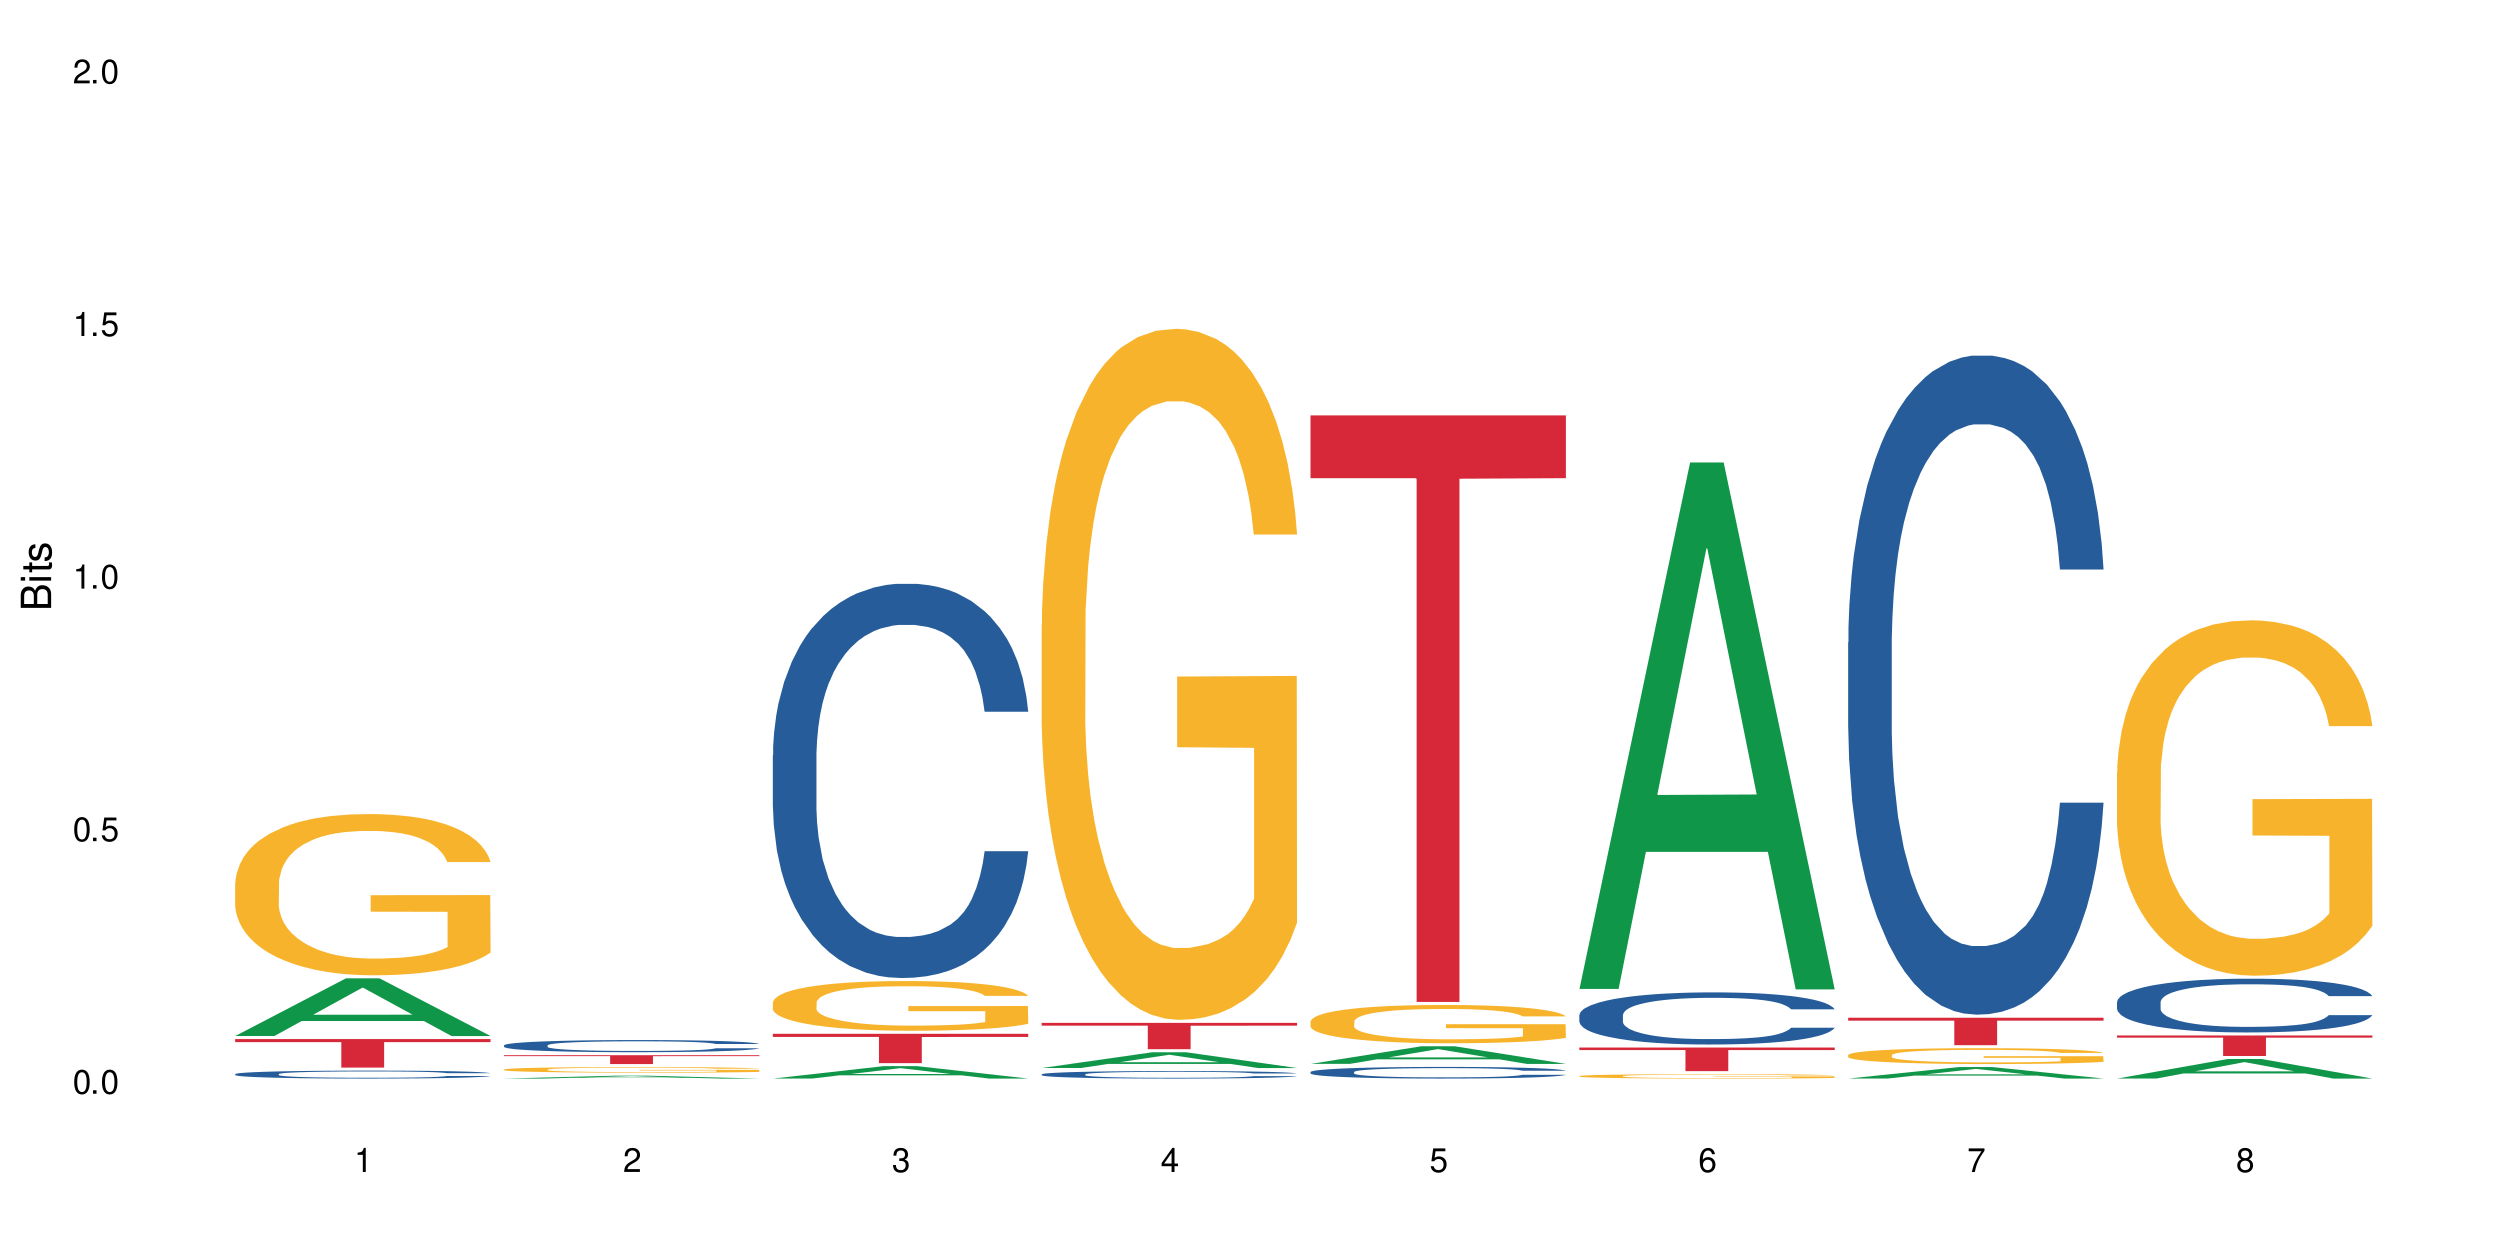 <?xml version="1.0" encoding="UTF-8"?>
<svg xmlns="http://www.w3.org/2000/svg" xmlns:xlink="http://www.w3.org/1999/xlink" width="720" height="360" viewBox="0 0 720 360">
<defs>
<g>
<g id="glyph-0-0">
</g>
<g id="glyph-0-1">
<path d="M 2.641 -6.938 C 2 -6.938 1.422 -6.656 1.078 -6.172 C 0.641 -5.562 0.406 -4.641 0.406 -3.359 C 0.406 -1.016 1.188 0.219 2.641 0.219 C 4.078 0.219 4.859 -1.016 4.859 -3.297 C 4.859 -4.641 4.656 -5.547 4.203 -6.172 C 3.844 -6.656 3.281 -6.938 2.641 -6.938 Z M 2.641 -6.188 C 3.547 -6.188 4 -5.25 4 -3.375 C 4 -1.406 3.562 -0.484 2.625 -0.484 C 1.734 -0.484 1.281 -1.438 1.281 -3.344 C 1.281 -5.25 1.734 -6.188 2.641 -6.188 Z M 2.641 -6.188 "/>
</g>
<g id="glyph-0-2">
<path d="M 1.828 -1 L 0.828 -1 L 0.828 0 L 1.828 0 Z M 1.828 -1 "/>
</g>
<g id="glyph-0-3">
<path d="M 4.562 -6.797 L 1.062 -6.797 L 0.547 -3.094 L 1.328 -3.094 C 1.719 -3.562 2.047 -3.734 2.578 -3.734 C 3.484 -3.734 4.062 -3.109 4.062 -2.094 C 4.062 -1.125 3.484 -0.531 2.578 -0.531 C 1.828 -0.531 1.375 -0.906 1.188 -1.672 L 0.328 -1.672 C 0.453 -1.109 0.547 -0.844 0.75 -0.594 C 1.125 -0.078 1.828 0.219 2.594 0.219 C 3.969 0.219 4.922 -0.781 4.922 -2.219 C 4.922 -3.562 4.031 -4.484 2.719 -4.484 C 2.25 -4.484 1.859 -4.359 1.469 -4.062 L 1.734 -5.969 L 4.562 -5.969 Z M 4.562 -6.797 "/>
</g>
<g id="glyph-0-4">
<path d="M 2.484 -4.938 L 2.484 0 L 3.328 0 L 3.328 -6.938 L 2.766 -6.938 C 2.469 -5.875 2.281 -5.734 0.984 -5.562 L 0.984 -4.938 Z M 2.484 -4.938 "/>
</g>
<g id="glyph-0-5">
<path d="M 4.859 -0.828 L 1.281 -0.828 C 1.359 -1.406 1.672 -1.781 2.5 -2.281 L 3.469 -2.828 C 4.406 -3.344 4.906 -4.062 4.906 -4.906 C 4.906 -5.484 4.672 -6.031 4.266 -6.406 C 3.859 -6.766 3.375 -6.938 2.719 -6.938 C 1.859 -6.938 1.219 -6.625 0.844 -6.031 C 0.609 -5.672 0.5 -5.234 0.484 -4.531 L 1.328 -4.531 C 1.359 -5.016 1.406 -5.281 1.531 -5.516 C 1.75 -5.938 2.188 -6.203 2.703 -6.203 C 3.469 -6.203 4.031 -5.641 4.031 -4.891 C 4.031 -4.344 3.719 -3.859 3.125 -3.516 L 2.234 -3 C 0.812 -2.172 0.406 -1.531 0.328 -0.016 L 4.859 -0.016 Z M 4.859 -0.828 "/>
</g>
<g id="glyph-0-6">
<path d="M 2.125 -3.188 L 2.578 -3.188 C 3.5 -3.188 3.984 -2.766 3.984 -1.922 C 3.984 -1.062 3.469 -0.531 2.594 -0.531 C 1.656 -0.531 1.203 -1 1.156 -2.016 L 0.312 -2.016 C 0.344 -1.453 0.438 -1.094 0.609 -0.781 C 0.953 -0.109 1.625 0.219 2.547 0.219 C 3.953 0.219 4.859 -0.625 4.859 -1.938 C 4.859 -2.828 4.516 -3.297 3.703 -3.594 C 4.344 -3.844 4.656 -4.328 4.656 -5.031 C 4.656 -6.219 3.875 -6.938 2.578 -6.938 C 1.203 -6.938 0.484 -6.172 0.453 -4.703 L 1.297 -4.703 C 1.312 -5.125 1.344 -5.359 1.453 -5.578 C 1.641 -5.969 2.062 -6.203 2.594 -6.203 C 3.344 -6.203 3.797 -5.75 3.797 -5 C 3.797 -4.516 3.609 -4.219 3.25 -4.047 C 3.016 -3.953 2.703 -3.922 2.125 -3.906 Z M 2.125 -3.188 "/>
</g>
<g id="glyph-0-7">
<path d="M 3.141 -1.672 L 3.141 0 L 3.984 0 L 3.984 -1.672 L 4.984 -1.672 L 4.984 -2.438 L 3.984 -2.438 L 3.984 -6.938 L 3.359 -6.938 L 0.266 -2.578 L 0.266 -1.672 Z M 3.141 -2.438 L 1 -2.438 L 3.141 -5.5 Z M 3.141 -2.438 "/>
</g>
<g id="glyph-0-8">
<path d="M 4.781 -5.125 C 4.609 -6.266 3.891 -6.938 2.844 -6.938 C 2.094 -6.938 1.422 -6.578 1.031 -5.953 C 0.594 -5.266 0.406 -4.422 0.406 -3.172 C 0.406 -2 0.578 -1.25 0.984 -0.641 C 1.359 -0.078 1.953 0.219 2.703 0.219 C 3.984 0.219 4.922 -0.75 4.922 -2.094 C 4.922 -3.375 4.062 -4.281 2.844 -4.281 C 2.172 -4.281 1.641 -4.031 1.281 -3.516 C 1.281 -5.234 1.828 -6.188 2.797 -6.188 C 3.391 -6.188 3.797 -5.797 3.938 -5.125 Z M 2.734 -3.531 C 3.547 -3.531 4.062 -2.953 4.062 -2.031 C 4.062 -1.156 3.484 -0.531 2.703 -0.531 C 1.922 -0.531 1.328 -1.188 1.328 -2.078 C 1.328 -2.938 1.906 -3.531 2.734 -3.531 Z M 2.734 -3.531 "/>
</g>
<g id="glyph-0-9">
<path d="M 4.984 -6.797 L 0.438 -6.797 L 0.438 -5.969 L 4.109 -5.969 C 2.5 -3.656 1.828 -2.234 1.328 0 L 2.219 0 C 2.594 -2.172 3.453 -4.047 4.984 -6.094 Z M 4.984 -6.797 "/>
</g>
<g id="glyph-0-10">
<path d="M 3.75 -3.656 C 4.469 -4.094 4.688 -4.438 4.688 -5.078 C 4.688 -6.172 3.844 -6.938 2.641 -6.938 C 1.438 -6.938 0.594 -6.172 0.594 -5.094 C 0.594 -4.438 0.812 -4.094 1.516 -3.656 C 0.734 -3.266 0.359 -2.703 0.359 -1.922 C 0.359 -0.656 1.281 0.219 2.641 0.219 C 3.984 0.219 4.922 -0.656 4.922 -1.922 C 4.922 -2.703 4.531 -3.266 3.75 -3.656 Z M 2.641 -6.188 C 3.359 -6.188 3.812 -5.75 3.812 -5.062 C 3.812 -4.406 3.344 -3.984 2.641 -3.984 C 1.922 -3.984 1.453 -4.406 1.453 -5.078 C 1.453 -5.75 1.922 -6.188 2.641 -6.188 Z M 2.641 -3.266 C 3.484 -3.266 4.062 -2.719 4.062 -1.906 C 4.062 -1.078 3.484 -0.531 2.625 -0.531 C 1.797 -0.531 1.219 -1.094 1.219 -1.906 C 1.219 -2.719 1.781 -3.266 2.641 -3.266 Z M 2.641 -3.266 "/>
</g>
<g id="glyph-1-0">
</g>
<g id="glyph-1-1">
<path d="M 0 -0.953 L 0 -4.891 C 0 -5.719 -0.234 -6.344 -0.734 -6.797 C -1.188 -7.234 -1.812 -7.469 -2.5 -7.469 C -3.547 -7.469 -4.188 -7 -4.625 -5.875 C -4.984 -6.688 -5.625 -7.094 -6.531 -7.094 C -7.172 -7.094 -7.734 -6.859 -8.141 -6.391 C -8.562 -5.922 -8.75 -5.344 -8.75 -4.5 L -8.75 -0.953 Z M -4.984 -2.062 L -7.766 -2.062 L -7.766 -4.219 C -7.766 -4.844 -7.688 -5.203 -7.453 -5.5 C -7.219 -5.812 -6.859 -5.969 -6.375 -5.969 C -5.891 -5.969 -5.531 -5.812 -5.297 -5.5 C -5.062 -5.203 -4.984 -4.844 -4.984 -4.219 Z M -0.984 -2.062 L -4 -2.062 L -4 -4.781 C -4 -5.766 -3.438 -6.359 -2.484 -6.359 C -1.547 -6.359 -0.984 -5.766 -0.984 -4.781 Z M -0.984 -2.062 "/>
</g>
<g id="glyph-1-2">
<path d="M -6.281 -1.797 L -6.281 -0.797 L 0 -0.797 L 0 -1.797 Z M -8.75 -1.797 L -8.75 -0.797 L -7.484 -0.797 L -7.484 -1.797 Z M -8.75 -1.797 "/>
</g>
<g id="glyph-1-3">
<path d="M -6.281 -3.047 L -6.281 -2.016 L -8.016 -2.016 L -8.016 -1.016 L -6.281 -1.016 L -6.281 -0.172 L -5.469 -0.172 L -5.469 -1.016 L -0.719 -1.016 C -0.078 -1.016 0.281 -1.453 0.281 -2.234 C 0.281 -2.5 0.25 -2.719 0.188 -3.047 L -0.641 -3.047 C -0.609 -2.906 -0.594 -2.766 -0.594 -2.562 C -0.594 -2.141 -0.719 -2.016 -1.156 -2.016 L -5.469 -2.016 L -5.469 -3.047 Z M -6.281 -3.047 "/>
</g>
<g id="glyph-1-4">
<path d="M -4.531 -5.25 C -5.766 -5.25 -6.469 -4.422 -6.469 -2.969 C -6.469 -1.516 -5.719 -0.562 -4.547 -0.562 C -3.562 -0.562 -3.094 -1.062 -2.734 -2.562 L -2.516 -3.484 C -2.344 -4.188 -2.094 -4.469 -1.641 -4.469 C -1.047 -4.469 -0.641 -3.875 -0.641 -3 C -0.641 -2.453 -0.797 -2 -1.062 -1.75 C -1.25 -1.594 -1.422 -1.531 -1.875 -1.469 L -1.875 -0.406 C -0.422 -0.453 0.281 -1.266 0.281 -2.922 C 0.281 -4.5 -0.5 -5.516 -1.719 -5.516 C -2.656 -5.516 -3.172 -4.984 -3.469 -3.734 L -3.703 -2.766 C -3.891 -1.953 -4.156 -1.609 -4.594 -1.609 C -5.188 -1.609 -5.547 -2.125 -5.547 -2.938 C -5.547 -3.75 -5.203 -4.172 -4.531 -4.203 Z M -4.531 -5.25 "/>
</g>
</g>
</defs>
<rect x="-72" y="-36" width="864" height="432" fill="rgb(100%, 100%, 100%)" fill-opacity="1"/>
<path fill-rule="nonzero" fill="rgb(6.275%, 58.824%, 28.235%)" fill-opacity="1" d="M 67.73 298.363 L 67.809 298.348 L 99.637 281.758 L 109.301 281.758 L 141.281 298.379 L 130.047 298.379 L 122.031 294.039 L 86.906 294.039 L 79.047 298.363 L 67.73 298.363 L 90.285 292.246 L 118.809 292.23 L 104.586 284.473 L 104.43 284.457 L 104.27 284.504 L 90.207 292.23 L 90.285 292.246 Z M 67.73 298.363 "/>
<path fill-rule="nonzero" fill="rgb(14.51%, 36.078%, 60%)" fill-opacity="1" d="M 67.73 309.336 L 67.82 309.332 L 67.82 309.281 L 68.09 309.203 L 68.719 309.102 L 69.344 309.031 L 70.961 308.91 L 73.203 308.789 L 75.535 308.699 L 77.238 308.645 L 78.766 308.602 L 82.262 308.523 L 84.504 308.484 L 86.926 308.449 L 89.887 308.414 L 92.039 308.391 L 96.883 308.359 L 100.469 308.344 L 103.25 308.336 L 109.262 308.336 L 112.848 308.348 L 115.449 308.355 L 118.32 308.371 L 120.742 308.391 L 124.957 308.438 L 128.727 308.496 L 130.43 308.531 L 133.121 308.594 L 135.184 308.656 L 136.617 308.711 L 138.234 308.789 L 139.668 308.883 L 140.746 308.992 L 141.281 309.082 L 128.727 309.082 L 128.098 308.996 L 127.379 308.934 L 126.035 308.848 L 124.688 308.785 L 122.805 308.727 L 121.102 308.684 L 118.77 308.645 L 116.707 308.621 L 114.555 308.602 L 112.488 308.59 L 108.543 308.578 L 103.969 308.578 L 102.266 308.582 L 98.766 308.598 L 96.883 308.613 L 94.191 308.641 L 92.309 308.668 L 90.066 308.711 L 88.539 308.746 L 86.656 308.801 L 85.312 308.848 L 83.785 308.918 L 82.891 308.969 L 82.082 309.027 L 81.363 309.098 L 80.828 309.172 L 80.469 309.25 L 80.289 309.324 L 80.289 309.648 L 80.469 309.723 L 80.918 309.812 L 82.082 309.941 L 83.785 310.051 L 85.762 310.141 L 87.645 310.203 L 88.719 310.23 L 90.156 310.266 L 92.398 310.305 L 95.629 310.348 L 97.512 310.363 L 100.383 310.383 L 103.34 310.391 L 107.289 310.391 L 110.785 310.383 L 113.117 310.371 L 115.539 310.355 L 118.859 310.32 L 120.922 310.285 L 122.715 310.246 L 124.062 310.207 L 124.957 310.172 L 126.305 310.109 L 127.379 310.035 L 128.188 309.965 L 128.727 309.891 L 141.281 309.891 L 140.746 309.977 L 139.938 310.059 L 139.129 310.117 L 137.875 310.191 L 136.441 310.258 L 134.375 310.328 L 132.672 310.379 L 130.43 310.43 L 128.367 310.469 L 126.125 310.504 L 122.805 310.547 L 120.652 310.57 L 118.32 310.586 L 115.539 310.605 L 112.043 310.617 L 108.273 310.629 L 104.777 310.629 L 101.008 310.625 L 98.227 310.617 L 94.551 310.598 L 89.977 310.559 L 86.656 310.52 L 84.055 310.48 L 81.812 310.438 L 79.301 310.383 L 76.074 310.289 L 74.098 310.219 L 72.754 310.16 L 71.23 310.078 L 70.152 310.004 L 68.898 309.887 L 68 309.738 L 67.73 309.625 Z M 67.73 309.336 "/>
<path fill-rule="nonzero" fill="rgb(96.863%, 70.196%, 16.863%)" fill-opacity="1" d="M 67.73 254.34 L 67.82 254.297 L 67.82 253.449 L 68.18 251.543 L 69.078 248.914 L 70.242 246.75 L 71.5 245.055 L 72.305 244.164 L 73.652 242.891 L 74.816 241.957 L 77.777 240.047 L 81.543 238.266 L 83.609 237.504 L 85.941 236.781 L 89.258 235.977 L 90.785 235.68 L 95.449 235 L 100.738 234.578 L 106.57 234.449 L 109.262 234.492 L 112.938 234.664 L 117.961 235.129 L 120.832 235.555 L 123.074 235.977 L 125.406 236.527 L 128.277 237.375 L 130.969 238.395 L 133.121 239.414 L 135.273 240.684 L 137.066 242.043 L 138.594 243.527 L 139.938 245.309 L 140.746 246.793 L 141.281 248.277 L 128.816 248.277 L 128.098 246.793 L 127.289 245.648 L 125.945 244.246 L 124.598 243.23 L 123.254 242.422 L 120.742 241.32 L 118.59 240.641 L 115.898 240.047 L 113.297 239.668 L 110.336 239.414 L 108.543 239.328 L 103.789 239.328 L 99.484 239.625 L 96.973 239.965 L 95.18 240.305 L 92.668 240.938 L 91.141 241.449 L 90.246 241.789 L 87.555 243.102 L 85.762 244.289 L 84.773 245.094 L 83.52 246.367 L 82.621 247.512 L 81.633 249.211 L 81.098 250.48 L 80.379 253.363 L 80.289 261 L 80.559 262.609 L 81.098 264.348 L 81.812 265.875 L 82.891 267.488 L 83.965 268.719 L 85.852 270.371 L 87.465 271.473 L 88.719 272.195 L 91.141 273.34 L 92.129 273.723 L 94.461 274.484 L 96.883 275.078 L 99.844 275.59 L 102.086 275.844 L 105.672 276.055 L 110.246 276.055 L 115.629 275.801 L 119.039 275.461 L 121.371 275.121 L 122.895 274.824 L 124.777 274.359 L 126.125 273.934 L 127.379 273.469 L 128.906 272.746 L 128.906 262.609 L 106.75 262.566 L 106.75 257.816 L 141.195 257.777 L 141.281 274.359 L 139.398 275.504 L 137.066 276.605 L 134.824 277.453 L 132.492 278.176 L 129.176 278.98 L 126.484 279.488 L 122.355 280.082 L 118.59 280.465 L 114.645 280.719 L 111.145 280.848 L 107.02 280.891 L 103.34 280.805 L 99.395 280.551 L 96.254 280.211 L 93.383 279.785 L 90.516 279.234 L 86.926 278.344 L 84.594 277.625 L 82.172 276.734 L 79.75 275.672 L 77.598 274.527 L 76.164 273.637 L 74.727 272.621 L 73.203 271.348 L 71.766 269.906 L 70.691 268.59 L 69.703 267.105 L 68.988 265.707 L 68.27 263.797 L 67.91 262.27 L 67.73 260.957 Z M 67.73 254.34 "/>
<path fill-rule="nonzero" fill="rgb(83.922%, 15.686%, 22.353%)" fill-opacity="1" d="M 67.73 299.246 L 141.281 299.246 L 141.281 300.125 L 110.629 300.133 L 110.629 307.469 L 98.297 307.469 L 98.297 300.141 L 98.117 300.125 L 67.73 300.125 Z M 67.73 299.246 "/>
<path fill-rule="nonzero" fill="rgb(6.275%, 58.824%, 28.235%)" fill-opacity="1" d="M 145.156 310.629 L 145.234 310.629 L 177.059 309.801 L 186.723 309.801 L 218.707 310.629 L 207.469 310.629 L 199.453 310.414 L 164.328 310.414 L 156.469 310.629 L 145.156 310.629 L 167.707 310.324 L 196.23 310.324 L 182.008 309.934 L 181.852 309.934 L 181.695 309.938 L 167.629 310.324 L 167.707 310.324 Z M 145.156 310.629 "/>
<path fill-rule="nonzero" fill="rgb(14.51%, 36.078%, 60%)" fill-opacity="1" d="M 145.156 301.059 L 145.242 301.055 L 145.242 300.977 L 145.512 300.855 L 146.141 300.703 L 146.77 300.598 L 148.383 300.41 L 150.625 300.227 L 152.957 300.086 L 154.664 300.004 L 156.188 299.941 L 159.684 299.824 L 161.93 299.762 L 164.352 299.707 L 167.309 299.652 L 169.461 299.621 L 174.305 299.57 L 177.895 299.547 L 180.676 299.539 L 186.684 299.539 L 190.273 299.551 L 192.875 299.566 L 195.742 299.594 L 198.164 299.621 L 202.383 299.691 L 206.148 299.781 L 207.852 299.832 L 210.543 299.93 L 212.605 300.027 L 214.043 300.109 L 215.656 300.227 L 217.094 300.371 L 218.168 300.535 L 218.707 300.672 L 206.148 300.672 L 205.52 300.543 L 204.805 300.445 L 203.457 300.312 L 202.113 300.223 L 200.23 300.129 L 198.523 300.07 L 196.191 300.008 L 194.129 299.969 L 191.977 299.941 L 189.914 299.922 L 185.969 299.902 L 181.391 299.902 L 179.688 299.91 L 176.191 299.934 L 174.305 299.957 L 171.613 300 L 169.73 300.043 L 167.488 300.105 L 165.965 300.16 L 164.082 300.242 L 162.734 300.316 L 161.211 300.422 L 160.312 300.504 L 159.508 300.594 L 158.789 300.699 L 158.25 300.809 L 157.891 300.926 L 157.711 301.043 L 157.711 301.539 L 157.891 301.652 L 158.34 301.785 L 159.508 301.98 L 161.211 302.148 L 163.184 302.285 L 165.066 302.379 L 166.145 302.426 L 167.578 302.477 L 169.82 302.539 L 173.051 302.605 L 174.934 302.629 L 177.805 302.656 L 180.766 302.668 L 184.711 302.668 L 188.211 302.656 L 190.543 302.641 L 192.965 302.613 L 196.281 302.559 L 198.344 302.508 L 200.141 302.445 L 201.484 302.387 L 202.383 302.336 L 203.727 302.238 L 204.805 302.129 L 205.609 302.016 L 206.148 301.906 L 218.707 301.906 L 218.168 302.035 L 217.359 302.16 L 216.555 302.254 L 215.297 302.363 L 213.863 302.465 L 211.801 302.574 L 210.094 302.648 L 207.852 302.727 L 205.789 302.789 L 203.547 302.844 L 200.23 302.906 L 198.074 302.938 L 195.742 302.969 L 192.965 302.992 L 189.465 303.016 L 185.699 303.027 L 182.199 303.031 L 178.434 303.023 L 175.652 303.012 L 171.973 302.984 L 167.398 302.926 L 164.082 302.867 L 161.48 302.805 L 159.238 302.742 L 156.727 302.656 L 153.496 302.516 L 151.523 302.406 L 150.176 302.316 L 148.652 302.191 L 147.574 302.078 L 146.32 301.902 L 145.422 301.676 L 145.156 301.5 Z M 145.156 301.059 "/>
<path fill-rule="nonzero" fill="rgb(96.863%, 70.196%, 16.863%)" fill-opacity="1" d="M 145.156 308.008 L 145.242 308.008 L 145.242 307.977 L 145.602 307.91 L 146.5 307.82 L 147.664 307.742 L 148.922 307.684 L 149.73 307.652 L 151.074 307.609 L 152.242 307.578 L 155.199 307.512 L 158.969 307.449 L 161.031 307.422 L 163.363 307.398 L 166.684 307.367 L 168.207 307.359 L 172.871 307.336 L 178.164 307.32 L 183.992 307.316 L 186.684 307.316 L 190.363 307.324 L 195.387 307.34 L 198.254 307.355 L 200.496 307.367 L 202.828 307.387 L 205.699 307.418 L 208.391 307.453 L 210.543 307.488 L 212.695 307.531 L 214.492 307.578 L 216.016 307.633 L 217.359 307.695 L 218.168 307.746 L 218.707 307.797 L 206.238 307.797 L 205.52 307.746 L 204.715 307.707 L 203.367 307.656 L 202.023 307.621 L 200.676 307.594 L 198.164 307.555 L 196.012 307.531 L 193.32 307.512 L 190.723 307.496 L 187.762 307.488 L 185.969 307.484 L 181.211 307.484 L 176.906 307.496 L 174.395 307.508 L 172.602 307.52 L 170.09 307.543 L 168.566 307.559 L 167.668 307.57 L 164.977 307.617 L 163.184 307.656 L 162.195 307.688 L 160.941 307.73 L 160.043 307.77 L 159.059 307.828 L 158.52 307.875 L 157.801 307.973 L 157.711 308.238 L 157.98 308.297 L 158.52 308.355 L 159.238 308.41 L 160.312 308.465 L 161.391 308.508 L 163.273 308.566 L 164.887 308.605 L 166.145 308.629 L 168.566 308.668 L 169.551 308.684 L 171.883 308.711 L 174.305 308.73 L 177.266 308.75 L 179.508 308.758 L 183.098 308.766 L 187.672 308.766 L 193.055 308.754 L 196.461 308.742 L 198.793 308.73 L 200.32 308.723 L 202.203 308.707 L 203.547 308.691 L 204.805 308.676 L 206.328 308.648 L 206.328 308.297 L 184.172 308.293 L 184.172 308.129 L 218.617 308.129 L 218.707 308.707 L 216.824 308.746 L 214.492 308.785 L 212.25 308.812 L 209.918 308.84 L 206.598 308.867 L 203.906 308.883 L 199.781 308.906 L 196.012 308.918 L 192.066 308.926 L 188.566 308.93 L 184.441 308.934 L 180.766 308.93 L 176.816 308.922 L 173.68 308.91 L 170.809 308.895 L 167.938 308.875 L 164.352 308.844 L 162.016 308.82 L 159.594 308.789 L 157.172 308.75 L 155.02 308.711 L 153.586 308.68 L 152.152 308.645 L 150.625 308.602 L 149.191 308.551 L 148.113 308.504 L 147.129 308.453 L 146.41 308.402 L 145.691 308.336 L 145.332 308.285 L 145.156 308.238 Z M 145.156 308.008 "/>
<path fill-rule="nonzero" fill="rgb(83.922%, 15.686%, 22.353%)" fill-opacity="1" d="M 145.156 303.898 L 218.707 303.898 L 218.707 304.172 L 188.051 304.176 L 188.051 306.449 L 175.719 306.449 L 175.719 304.176 L 175.539 304.172 L 145.156 304.172 Z M 145.156 303.898 "/>
<path fill-rule="nonzero" fill="rgb(6.275%, 58.824%, 28.235%)" fill-opacity="1" d="M 222.578 310.625 L 222.656 310.621 L 254.48 307.051 L 264.148 307.051 L 296.129 310.629 L 284.895 310.629 L 276.879 309.695 L 241.75 309.695 L 233.895 310.625 L 222.578 310.625 L 245.129 309.309 L 273.656 309.305 L 259.434 307.637 L 259.273 307.633 L 259.117 307.645 L 245.051 309.305 L 245.129 309.309 Z M 222.578 310.625 "/>
<path fill-rule="nonzero" fill="rgb(14.51%, 36.078%, 60%)" fill-opacity="1" d="M 222.578 217.543 L 222.668 217.438 L 222.668 214.945 L 222.938 211.004 L 223.562 206.023 L 224.191 202.598 L 225.809 196.477 L 228.051 190.562 L 230.383 185.996 L 232.086 183.297 L 233.609 181.223 L 237.109 177.383 L 239.352 175.41 L 241.773 173.645 L 244.734 171.883 L 246.887 170.844 L 251.73 169.184 L 255.316 168.457 L 258.098 168.145 L 264.109 168.145 L 267.695 168.562 L 270.297 169.082 L 273.168 169.91 L 275.59 170.844 L 279.805 173.129 L 283.57 176.031 L 285.277 177.691 L 287.969 180.91 L 290.031 184.023 L 291.465 186.723 L 293.082 190.562 L 294.516 195.23 L 295.59 200.523 L 296.129 204.984 L 283.57 204.984 L 282.945 200.836 L 282.227 197.617 L 280.883 193.363 L 279.535 190.352 L 277.652 187.344 L 275.949 185.371 L 273.617 183.402 L 271.551 182.156 L 269.398 181.223 L 267.336 180.598 L 263.391 179.977 L 258.816 179.977 L 257.109 180.184 L 253.613 181.016 L 251.73 181.742 L 249.039 183.191 L 247.156 184.543 L 244.914 186.617 L 243.387 188.383 L 241.504 191.078 L 240.16 193.465 L 238.633 196.891 L 237.738 199.484 L 236.93 202.391 L 236.211 205.816 L 235.672 209.449 L 235.316 213.285 L 235.137 217.023 L 235.137 233.105 L 235.316 236.844 L 235.762 241.203 L 236.93 247.531 L 238.633 253.031 L 240.605 257.391 L 242.492 260.504 L 243.566 261.957 L 245.004 263.617 L 247.246 265.691 L 250.473 267.766 L 252.355 268.598 L 255.227 269.426 L 258.188 269.844 L 262.133 269.844 L 265.633 269.426 L 267.965 268.91 L 270.387 268.078 L 273.707 266.312 L 275.77 264.652 L 277.562 262.684 L 278.906 260.711 L 279.805 259.051 L 281.148 255.832 L 282.227 252.305 L 283.035 248.672 L 283.57 245.145 L 296.129 245.145 L 295.59 249.297 L 294.785 253.344 L 293.977 256.352 L 292.723 259.984 L 291.285 263.199 L 289.223 266.832 L 287.52 269.219 L 285.277 271.812 L 283.215 273.785 L 280.973 275.551 L 277.652 277.625 L 275.5 278.664 L 273.168 279.598 L 270.387 280.426 L 266.887 281.152 L 263.121 281.57 L 259.621 281.672 L 255.855 281.465 L 253.074 281.051 L 249.398 280.117 L 244.824 278.246 L 241.504 276.277 L 238.902 274.305 L 236.66 272.23 L 234.148 269.426 L 230.918 264.863 L 228.945 261.332 L 227.602 258.426 L 226.074 254.379 L 225 250.75 L 223.742 244.938 L 222.848 237.57 L 222.578 231.863 Z M 222.578 217.543 "/>
<path fill-rule="nonzero" fill="rgb(96.863%, 70.196%, 16.863%)" fill-opacity="1" d="M 222.578 288.676 L 222.668 288.664 L 222.668 288.402 L 223.027 287.812 L 223.922 287 L 225.09 286.336 L 226.344 285.812 L 227.152 285.535 L 228.496 285.145 L 229.664 284.855 L 232.625 284.266 L 236.391 283.719 L 238.453 283.48 L 240.785 283.258 L 244.105 283.012 L 245.629 282.918 L 250.293 282.711 L 255.586 282.578 L 261.418 282.539 L 264.109 282.551 L 267.785 282.605 L 272.809 282.75 L 275.68 282.879 L 277.922 283.012 L 280.254 283.18 L 283.125 283.441 L 285.816 283.758 L 287.969 284.07 L 290.121 284.465 L 291.914 284.883 L 293.438 285.34 L 294.785 285.891 L 295.59 286.348 L 296.129 286.805 L 283.66 286.805 L 282.945 286.348 L 282.137 285.992 L 280.793 285.562 L 279.445 285.25 L 278.102 285 L 275.59 284.66 L 273.438 284.449 L 270.746 284.266 L 268.145 284.148 L 265.184 284.07 L 263.391 284.043 L 258.637 284.043 L 254.332 284.137 L 251.82 284.242 L 250.023 284.344 L 247.512 284.543 L 245.988 284.699 L 245.094 284.805 L 242.402 285.207 L 240.605 285.574 L 239.621 285.824 L 238.363 286.215 L 237.469 286.57 L 236.48 287.094 L 235.941 287.484 L 235.227 288.375 L 235.137 290.73 L 235.406 291.227 L 235.941 291.766 L 236.66 292.234 L 237.738 292.734 L 238.812 293.113 L 240.695 293.621 L 242.312 293.961 L 243.566 294.184 L 245.988 294.539 L 246.977 294.656 L 249.309 294.891 L 251.73 295.074 L 254.691 295.23 L 256.934 295.309 L 260.52 295.375 L 265.094 295.375 L 270.477 295.297 L 273.887 295.191 L 276.219 295.09 L 277.742 294.996 L 279.625 294.852 L 280.973 294.723 L 282.227 294.578 L 283.75 294.355 L 283.75 291.227 L 261.598 291.215 L 261.598 289.75 L 296.039 289.734 L 296.129 294.852 L 294.246 295.207 L 291.914 295.547 L 289.672 295.809 L 287.34 296.031 L 284.02 296.277 L 281.328 296.438 L 277.203 296.617 L 273.438 296.738 L 269.488 296.816 L 265.992 296.855 L 261.867 296.867 L 258.188 296.84 L 254.242 296.762 L 251.102 296.656 L 248.23 296.527 L 245.359 296.355 L 241.773 296.082 L 239.441 295.859 L 237.02 295.586 L 234.598 295.258 L 232.445 294.906 L 231.008 294.629 L 229.574 294.316 L 228.051 293.922 L 226.613 293.48 L 225.539 293.074 L 224.551 292.613 L 223.832 292.184 L 223.117 291.594 L 222.758 291.125 L 222.578 290.719 Z M 222.578 288.676 "/>
<path fill-rule="nonzero" fill="rgb(83.922%, 15.686%, 22.353%)" fill-opacity="1" d="M 222.578 297.734 L 296.129 297.734 L 296.129 298.641 L 265.477 298.648 L 265.477 306.184 L 253.141 306.184 L 253.141 298.656 L 252.965 298.641 L 222.578 298.641 Z M 222.578 297.734 "/>
<path fill-rule="nonzero" fill="rgb(6.275%, 58.824%, 28.235%)" fill-opacity="1" d="M 300 307.59 L 300.078 307.586 L 331.906 303.043 L 341.57 303.043 L 373.555 307.594 L 362.316 307.594 L 354.301 306.406 L 319.176 306.406 L 311.316 307.59 L 300 307.59 L 322.555 305.914 L 351.078 305.91 L 336.855 303.785 L 336.699 303.781 L 336.543 303.793 L 322.477 305.91 L 322.555 305.914 Z M 300 307.59 "/>
<path fill-rule="nonzero" fill="rgb(14.51%, 36.078%, 60%)" fill-opacity="1" d="M 300 309.406 L 300.09 309.402 L 300.09 309.355 L 300.359 309.281 L 300.988 309.184 L 301.617 309.117 L 303.23 309.004 L 305.473 308.891 L 307.805 308.801 L 309.508 308.75 L 311.035 308.711 L 314.531 308.637 L 316.773 308.602 L 319.195 308.566 L 322.156 308.531 L 324.309 308.512 L 329.152 308.48 L 332.742 308.469 L 335.52 308.461 L 341.531 308.461 L 345.117 308.469 L 347.719 308.48 L 350.59 308.496 L 353.012 308.512 L 357.227 308.555 L 360.996 308.613 L 362.699 308.645 L 365.391 308.703 L 367.453 308.766 L 368.891 308.816 L 370.504 308.891 L 371.938 308.977 L 373.016 309.078 L 373.555 309.164 L 360.996 309.164 L 360.367 309.086 L 359.648 309.023 L 358.305 308.941 L 356.961 308.887 L 355.074 308.828 L 353.371 308.789 L 351.039 308.754 L 348.977 308.73 L 346.824 308.711 L 344.762 308.699 L 340.812 308.688 L 336.238 308.688 L 334.535 308.691 L 331.035 308.707 L 329.152 308.723 L 326.461 308.75 L 324.578 308.773 L 322.336 308.812 L 320.812 308.848 L 318.926 308.898 L 317.582 308.945 L 316.059 309.012 L 315.16 309.059 L 314.352 309.113 L 313.637 309.18 L 313.098 309.25 L 312.738 309.324 L 312.559 309.395 L 312.559 309.703 L 312.738 309.773 L 313.188 309.855 L 314.352 309.977 L 316.059 310.082 L 318.031 310.164 L 319.914 310.227 L 320.992 310.254 L 322.426 310.285 L 324.668 310.324 L 327.898 310.363 L 329.781 310.379 L 332.652 310.395 L 335.609 310.402 L 339.559 310.402 L 343.055 310.395 L 345.387 310.387 L 347.809 310.371 L 351.129 310.336 L 353.191 310.305 L 354.984 310.266 L 356.332 310.23 L 357.227 310.195 L 358.574 310.137 L 359.648 310.066 L 360.457 310 L 360.996 309.93 L 373.555 309.93 L 373.016 310.012 L 372.207 310.09 L 371.402 310.145 L 370.145 310.215 L 368.711 310.277 L 366.645 310.348 L 364.941 310.391 L 362.699 310.441 L 360.637 310.48 L 358.395 310.512 L 355.074 310.551 L 352.922 310.57 L 350.59 310.59 L 347.809 310.605 L 344.312 310.621 L 340.543 310.629 L 337.047 310.629 L 333.277 310.625 L 330.5 310.617 L 326.82 310.598 L 322.246 310.562 L 318.926 310.527 L 316.324 310.488 L 314.082 310.449 L 311.57 310.395 L 308.344 310.309 L 306.371 310.242 L 305.023 310.184 L 303.5 310.109 L 302.422 310.039 L 301.168 309.926 L 300.27 309.785 L 300 309.68 Z M 300 309.406 "/>
<path fill-rule="nonzero" fill="rgb(96.863%, 70.196%, 16.863%)" fill-opacity="1" d="M 300 179.941 L 300.09 179.758 L 300.09 176.125 L 300.449 167.945 L 301.348 156.676 L 302.512 147.406 L 303.77 140.137 L 304.574 136.32 L 305.922 130.867 L 307.086 126.867 L 310.047 118.688 L 313.816 111.055 L 315.879 107.785 L 318.211 104.695 L 321.527 101.242 L 323.055 99.969 L 327.719 97.062 L 333.012 95.242 L 338.84 94.699 L 341.531 94.879 L 345.207 95.605 L 350.23 97.605 L 353.102 99.422 L 355.344 101.242 L 357.676 103.605 L 360.547 107.238 L 363.238 111.602 L 365.391 115.965 L 367.543 121.414 L 369.336 127.23 L 370.863 133.594 L 372.207 141.227 L 373.016 147.59 L 373.555 153.949 L 361.086 153.949 L 360.367 147.59 L 359.559 142.68 L 358.215 136.684 L 356.871 132.32 L 355.523 128.867 L 353.012 124.141 L 350.859 121.234 L 348.168 118.688 L 345.566 117.055 L 342.609 115.965 L 340.812 115.602 L 336.059 115.602 L 331.754 116.871 L 329.242 118.324 L 327.449 119.781 L 324.938 122.508 L 323.414 124.688 L 322.516 126.141 L 319.824 131.777 L 318.031 136.863 L 317.043 140.316 L 315.789 145.77 L 314.891 150.68 L 313.902 157.949 L 313.367 163.402 L 312.648 175.762 L 312.559 208.477 L 312.828 215.383 L 313.367 222.836 L 314.082 229.379 L 315.16 236.285 L 316.234 241.555 L 318.121 248.645 L 319.734 253.371 L 320.992 256.461 L 323.414 261.367 L 324.398 263.004 L 326.73 266.273 L 329.152 268.82 L 332.113 271 L 334.355 272.09 L 337.941 273 L 342.52 273 L 347.898 271.91 L 351.309 270.453 L 353.641 269 L 355.164 267.727 L 357.047 265.73 L 358.395 263.91 L 359.648 261.91 L 361.176 258.82 L 361.176 215.383 L 339.02 215.199 L 339.02 194.844 L 373.465 194.664 L 373.555 265.73 L 371.668 270.637 L 369.336 275.363 L 367.094 278.996 L 364.762 282.086 L 361.445 285.539 L 358.754 287.723 L 354.629 290.266 L 350.859 291.902 L 346.914 292.992 L 343.414 293.535 L 339.289 293.719 L 335.609 293.355 L 331.664 292.266 L 328.523 290.812 L 325.656 288.992 L 322.785 286.629 L 319.195 282.812 L 316.863 279.723 L 314.441 275.906 L 312.02 271.363 L 309.867 266.457 L 308.434 262.641 L 306.996 258.277 L 305.473 252.824 L 304.039 246.645 L 302.961 241.012 L 301.973 234.648 L 301.258 228.652 L 300.539 220.473 L 300.18 213.93 L 300 208.293 Z M 300 179.941 "/>
<path fill-rule="nonzero" fill="rgb(83.922%, 15.686%, 22.353%)" fill-opacity="1" d="M 300 294.586 L 373.555 294.586 L 373.555 295.398 L 342.898 295.406 L 342.898 302.176 L 330.566 302.176 L 330.566 295.414 L 330.387 295.398 L 300 295.398 Z M 300 294.586 "/>
<path fill-rule="nonzero" fill="rgb(6.275%, 58.824%, 28.235%)" fill-opacity="1" d="M 377.426 306.402 L 377.504 306.398 L 409.328 301.328 L 418.992 301.328 L 450.977 306.406 L 439.738 306.406 L 431.723 305.082 L 396.598 305.082 L 388.738 306.402 L 377.426 306.402 L 399.977 304.535 L 428.504 304.527 L 414.277 302.156 L 414.121 302.152 L 413.965 302.168 L 399.898 304.527 L 399.977 304.535 Z M 377.426 306.402 "/>
<path fill-rule="nonzero" fill="rgb(14.51%, 36.078%, 60%)" fill-opacity="1" d="M 377.426 308.734 L 377.516 308.73 L 377.516 308.656 L 377.781 308.543 L 378.41 308.395 L 379.039 308.293 L 380.652 308.113 L 382.895 307.938 L 385.227 307.801 L 386.934 307.723 L 388.457 307.66 L 391.957 307.547 L 394.199 307.488 L 396.621 307.438 L 399.578 307.387 L 401.734 307.355 L 406.574 307.305 L 410.164 307.285 L 412.945 307.273 L 418.953 307.273 L 422.543 307.289 L 425.145 307.305 L 428.016 307.328 L 430.438 307.355 L 434.652 307.422 L 438.418 307.508 L 440.125 307.559 L 442.812 307.652 L 444.879 307.746 L 446.312 307.824 L 447.926 307.938 L 449.363 308.074 L 450.438 308.23 L 450.977 308.363 L 438.418 308.363 L 437.789 308.242 L 437.074 308.145 L 435.727 308.02 L 434.383 307.93 L 432.5 307.844 L 430.793 307.785 L 428.461 307.727 L 426.398 307.688 L 424.246 307.66 L 422.184 307.645 L 418.238 307.625 L 413.664 307.625 L 411.957 307.633 L 408.461 307.656 L 406.574 307.676 L 403.887 307.719 L 402 307.758 L 399.758 307.82 L 398.234 307.875 L 396.352 307.953 L 395.004 308.023 L 393.48 308.125 L 392.582 308.199 L 391.777 308.285 L 391.059 308.387 L 390.52 308.496 L 390.16 308.609 L 389.98 308.719 L 389.98 309.195 L 390.16 309.305 L 390.609 309.434 L 391.777 309.621 L 393.48 309.781 L 395.453 309.91 L 397.336 310.004 L 398.414 310.047 L 399.848 310.094 L 402.09 310.156 L 405.32 310.219 L 407.203 310.242 L 410.074 310.266 L 413.035 310.281 L 416.98 310.281 L 420.48 310.266 L 422.812 310.254 L 425.234 310.227 L 428.551 310.176 L 430.613 310.125 L 432.41 310.066 L 433.754 310.012 L 434.652 309.961 L 435.996 309.867 L 437.074 309.762 L 437.879 309.652 L 438.418 309.551 L 450.977 309.551 L 450.438 309.672 L 449.633 309.793 L 448.824 309.883 L 447.566 309.988 L 446.133 310.082 L 444.07 310.191 L 442.367 310.262 L 440.125 310.336 L 438.059 310.395 L 435.816 310.449 L 432.5 310.508 L 430.348 310.539 L 428.016 310.566 L 425.234 310.594 L 421.734 310.613 L 417.969 310.625 L 414.469 310.629 L 410.703 310.621 L 407.922 310.609 L 404.242 310.582 L 399.668 310.527 L 396.352 310.469 L 393.75 310.41 L 391.508 310.352 L 388.996 310.266 L 385.766 310.133 L 383.793 310.027 L 382.449 309.941 L 380.922 309.824 L 379.848 309.715 L 378.59 309.543 L 377.695 309.328 L 377.426 309.156 Z M 377.426 308.734 "/>
<path fill-rule="nonzero" fill="rgb(96.863%, 70.196%, 16.863%)" fill-opacity="1" d="M 377.426 294.156 L 377.516 294.145 L 377.516 293.945 L 377.871 293.492 L 378.77 292.867 L 379.938 292.352 L 381.191 291.949 L 382 291.738 L 383.344 291.438 L 384.512 291.215 L 387.469 290.762 L 391.238 290.34 L 393.301 290.156 L 395.633 289.984 L 398.953 289.793 L 400.477 289.723 L 405.141 289.562 L 410.434 289.461 L 416.262 289.434 L 418.953 289.441 L 422.633 289.48 L 427.656 289.594 L 430.527 289.695 L 432.77 289.793 L 435.102 289.926 L 437.969 290.125 L 440.66 290.367 L 442.812 290.609 L 444.969 290.914 L 446.762 291.234 L 448.285 291.586 L 449.633 292.012 L 450.438 292.363 L 450.977 292.715 L 438.508 292.715 L 437.789 292.363 L 436.984 292.09 L 435.637 291.758 L 434.293 291.516 L 432.949 291.324 L 430.438 291.062 L 428.281 290.902 L 425.594 290.762 L 422.992 290.672 L 420.031 290.609 L 418.238 290.59 L 413.484 290.59 L 409.176 290.66 L 406.664 290.742 L 404.871 290.82 L 402.359 290.973 L 400.836 291.094 L 399.938 291.176 L 397.246 291.488 L 395.453 291.77 L 394.469 291.961 L 393.211 292.262 L 392.312 292.535 L 391.328 292.938 L 390.789 293.238 L 390.07 293.922 L 389.98 295.738 L 390.25 296.121 L 390.789 296.531 L 391.508 296.895 L 392.582 297.277 L 393.66 297.57 L 395.543 297.961 L 397.156 298.223 L 398.414 298.395 L 400.836 298.668 L 401.82 298.758 L 404.156 298.938 L 406.574 299.082 L 409.535 299.203 L 411.777 299.262 L 415.367 299.312 L 419.941 299.312 L 425.324 299.25 L 428.73 299.172 L 431.062 299.09 L 432.59 299.02 L 434.473 298.91 L 435.816 298.809 L 437.074 298.699 L 438.598 298.527 L 438.598 296.121 L 416.441 296.109 L 416.441 294.98 L 450.887 294.973 L 450.977 298.91 L 449.094 299.18 L 446.762 299.441 L 444.52 299.645 L 442.188 299.816 L 438.867 300.008 L 436.176 300.129 L 432.051 300.27 L 428.281 300.359 L 424.336 300.422 L 420.84 300.449 L 416.711 300.461 L 413.035 300.441 L 409.086 300.379 L 405.949 300.301 L 403.078 300.199 L 400.207 300.066 L 396.621 299.855 L 394.289 299.684 L 391.867 299.473 L 389.445 299.223 L 387.293 298.949 L 385.855 298.738 L 384.422 298.496 L 382.895 298.195 L 381.461 297.852 L 380.383 297.539 L 379.398 297.188 L 378.68 296.855 L 377.961 296.402 L 377.605 296.039 L 377.426 295.727 Z M 377.426 294.156 "/>
<path fill-rule="nonzero" fill="rgb(83.922%, 15.686%, 22.353%)" fill-opacity="1" d="M 377.426 119.629 L 450.977 119.629 L 450.977 137.715 L 420.324 137.871 L 420.324 288.566 L 407.988 288.566 L 407.988 138.031 L 407.809 137.715 L 377.426 137.715 Z M 377.426 119.629 "/>
<path fill-rule="nonzero" fill="rgb(6.275%, 58.824%, 28.235%)" fill-opacity="1" d="M 454.848 284.809 L 454.926 284.668 L 486.75 133.191 L 496.418 133.191 L 528.398 284.953 L 517.164 284.953 L 509.148 245.336 L 474.023 245.336 L 466.164 284.809 L 454.848 284.809 L 477.402 228.949 L 505.926 228.809 L 491.703 157.984 L 491.547 157.844 L 491.387 158.27 L 477.32 228.809 L 477.402 228.949 Z M 454.848 284.809 "/>
<path fill-rule="nonzero" fill="rgb(14.51%, 36.078%, 60%)" fill-opacity="1" d="M 454.848 292.348 L 454.938 292.332 L 454.938 292.004 L 455.207 291.484 L 455.836 290.824 L 456.461 290.371 L 458.078 289.562 L 460.32 288.781 L 462.652 288.18 L 464.355 287.824 L 465.879 287.547 L 469.379 287.039 L 471.621 286.781 L 474.043 286.547 L 477.004 286.312 L 479.156 286.176 L 484 285.957 L 487.586 285.859 L 490.367 285.82 L 496.379 285.82 L 499.965 285.875 L 502.566 285.945 L 505.438 286.055 L 507.859 286.176 L 512.074 286.477 L 515.844 286.863 L 517.547 287.082 L 520.238 287.508 L 522.301 287.918 L 523.734 288.273 L 525.352 288.781 L 526.785 289.398 L 527.863 290.098 L 528.398 290.688 L 515.844 290.688 L 515.215 290.141 L 514.496 289.715 L 513.152 289.152 L 511.805 288.754 L 509.922 288.355 L 508.219 288.098 L 505.887 287.836 L 503.824 287.672 L 501.672 287.547 L 499.605 287.465 L 495.66 287.383 L 491.086 287.383 L 489.383 287.41 L 485.883 287.52 L 484 287.617 L 481.309 287.809 L 479.426 287.988 L 477.184 288.262 L 475.656 288.496 L 473.773 288.852 L 472.43 289.168 L 470.902 289.617 L 470.008 289.961 L 469.199 290.344 L 468.48 290.797 L 467.945 291.277 L 467.586 291.785 L 467.406 292.277 L 467.406 294.406 L 467.586 294.898 L 468.035 295.473 L 469.199 296.312 L 470.902 297.039 L 472.879 297.613 L 474.762 298.023 L 475.836 298.215 L 477.273 298.438 L 479.516 298.711 L 482.742 298.984 L 484.629 299.094 L 487.496 299.203 L 490.457 299.258 L 494.406 299.258 L 497.902 299.203 L 500.234 299.137 L 502.656 299.027 L 505.977 298.793 L 508.039 298.574 L 509.832 298.312 L 511.18 298.051 L 512.074 297.832 L 513.422 297.406 L 514.496 296.941 L 515.305 296.461 L 515.844 295.996 L 528.398 295.996 L 527.863 296.543 L 527.055 297.078 L 526.246 297.477 L 524.992 297.957 L 523.555 298.383 L 521.492 298.859 L 519.789 299.176 L 517.547 299.52 L 515.484 299.781 L 513.242 300.012 L 509.922 300.289 L 507.77 300.426 L 505.438 300.547 L 502.656 300.656 L 499.16 300.754 L 495.391 300.809 L 491.895 300.82 L 488.125 300.793 L 485.344 300.738 L 481.668 300.617 L 477.094 300.371 L 473.773 300.109 L 471.172 299.848 L 468.93 299.574 L 466.418 299.203 L 463.191 298.602 L 461.215 298.133 L 459.871 297.75 L 458.348 297.215 L 457.27 296.734 L 456.016 295.969 L 455.117 294.996 L 454.848 294.238 Z M 454.848 292.348 "/>
<path fill-rule="nonzero" fill="rgb(96.863%, 70.196%, 16.863%)" fill-opacity="1" d="M 454.848 309.902 L 454.938 309.902 L 454.938 309.879 L 455.297 309.824 L 456.191 309.754 L 457.359 309.695 L 458.613 309.648 L 459.422 309.621 L 460.77 309.59 L 461.934 309.562 L 464.895 309.512 L 468.66 309.461 L 470.723 309.441 L 473.055 309.422 L 476.375 309.398 L 477.898 309.391 L 482.562 309.371 L 487.855 309.359 L 493.688 309.355 L 496.379 309.359 L 500.055 309.363 L 505.078 309.375 L 507.949 309.387 L 510.191 309.398 L 512.523 309.414 L 515.395 309.438 L 518.086 309.465 L 520.238 309.492 L 522.391 309.527 L 524.184 309.566 L 525.711 309.605 L 527.055 309.652 L 527.863 309.695 L 528.398 309.734 L 515.934 309.734 L 515.215 309.695 L 514.406 309.664 L 513.062 309.625 L 511.715 309.598 L 510.371 309.574 L 507.859 309.543 L 505.707 309.527 L 503.016 309.512 L 500.414 309.5 L 497.453 309.492 L 490.906 309.492 L 486.602 309.5 L 484.09 309.508 L 482.297 309.516 L 479.785 309.535 L 478.258 309.547 L 477.363 309.559 L 474.672 309.594 L 472.879 309.625 L 471.891 309.648 L 470.633 309.684 L 469.738 309.715 L 468.75 309.762 L 468.211 309.797 L 467.496 309.875 L 467.406 310.086 L 467.676 310.129 L 468.211 310.176 L 468.93 310.219 L 470.008 310.262 L 471.082 310.297 L 472.965 310.34 L 474.582 310.371 L 475.836 310.391 L 478.258 310.422 L 479.246 310.434 L 481.578 310.453 L 484 310.469 L 486.961 310.484 L 489.203 310.492 L 492.789 310.496 L 497.363 310.496 L 502.746 310.488 L 506.156 310.48 L 508.488 310.473 L 510.012 310.465 L 511.895 310.449 L 513.242 310.438 L 514.496 310.426 L 516.023 310.406 L 516.023 310.129 L 493.867 310.129 L 493.867 309.996 L 528.309 309.996 L 528.398 310.449 L 526.516 310.48 L 524.184 310.512 L 521.941 310.535 L 519.609 310.555 L 516.289 310.578 L 513.602 310.59 L 509.473 310.605 L 505.707 310.617 L 501.758 310.625 L 498.262 310.629 L 494.137 310.629 L 490.457 310.625 L 486.512 310.621 L 483.371 310.609 L 480.5 310.598 L 477.633 310.582 L 474.043 310.559 L 471.711 310.539 L 469.289 310.516 L 466.867 310.484 L 464.715 310.453 L 463.281 310.43 L 461.844 310.402 L 460.32 310.367 L 458.883 310.328 L 457.809 310.293 L 456.82 310.25 L 456.102 310.215 L 455.387 310.16 L 455.027 310.117 L 454.848 310.082 Z M 454.848 309.902 "/>
<path fill-rule="nonzero" fill="rgb(83.922%, 15.686%, 22.353%)" fill-opacity="1" d="M 454.848 301.691 L 528.398 301.691 L 528.398 302.418 L 497.746 302.422 L 497.746 308.488 L 485.414 308.488 L 485.414 302.43 L 485.234 302.418 L 454.848 302.418 Z M 454.848 301.691 "/>
<path fill-rule="nonzero" fill="rgb(6.275%, 58.824%, 28.235%)" fill-opacity="1" d="M 532.27 310.625 L 532.352 310.621 L 564.176 307.316 L 573.84 307.316 L 605.824 310.629 L 594.586 310.629 L 586.57 309.766 L 551.445 309.766 L 543.586 310.625 L 532.27 310.625 L 554.824 309.406 L 583.348 309.402 L 569.125 307.855 L 568.969 307.855 L 568.812 307.863 L 554.746 309.402 L 554.824 309.406 Z M 532.27 310.625 "/>
<path fill-rule="nonzero" fill="rgb(14.51%, 36.078%, 60%)" fill-opacity="1" d="M 532.27 185.02 L 532.359 184.848 L 532.359 180.684 L 532.629 174.09 L 533.258 165.766 L 533.887 160.039 L 535.5 149.805 L 537.742 139.914 L 540.074 132.281 L 541.777 127.773 L 543.305 124.301 L 546.801 117.883 L 549.043 114.586 L 551.465 111.637 L 554.426 108.688 L 556.578 106.953 L 561.422 104.18 L 565.012 102.965 L 567.793 102.441 L 573.801 102.441 L 577.391 103.137 L 579.992 104.004 L 582.859 105.391 L 585.281 106.953 L 589.5 110.77 L 593.266 115.629 L 594.969 118.402 L 597.66 123.781 L 599.723 128.984 L 601.16 133.496 L 602.773 139.914 L 604.207 147.723 L 605.285 156.57 L 605.824 164.027 L 593.266 164.027 L 592.637 157.09 L 591.922 151.711 L 590.574 144.598 L 589.23 139.566 L 587.344 134.539 L 585.641 131.242 L 583.309 127.945 L 581.246 125.863 L 579.094 124.301 L 577.031 123.262 L 573.082 122.219 L 568.508 122.219 L 566.805 122.566 L 563.305 123.953 L 561.422 125.168 L 558.73 127.598 L 556.848 129.852 L 554.605 133.324 L 553.082 136.273 L 551.199 140.781 L 549.852 144.773 L 548.328 150.496 L 547.43 154.836 L 546.621 159.691 L 545.906 165.418 L 545.367 171.488 L 545.008 177.906 L 544.828 184.152 L 544.828 211.043 L 545.008 217.289 L 545.457 224.574 L 546.621 235.156 L 548.328 244.352 L 550.301 251.637 L 552.184 256.844 L 553.262 259.27 L 554.695 262.047 L 556.938 265.516 L 560.168 268.984 L 562.051 270.375 L 564.922 271.762 L 567.883 272.457 L 571.828 272.457 L 575.324 271.762 L 577.656 270.895 L 580.078 269.508 L 583.398 266.559 L 585.461 263.781 L 587.254 260.484 L 588.602 257.188 L 589.5 254.414 L 590.844 249.035 L 591.922 243.137 L 592.727 237.066 L 593.266 231.168 L 605.824 231.168 L 605.285 238.105 L 604.477 244.871 L 603.672 249.902 L 602.414 255.977 L 600.98 261.352 L 598.918 267.426 L 597.211 271.414 L 594.969 275.75 L 592.906 279.047 L 590.664 281.996 L 587.344 285.465 L 585.191 287.203 L 582.859 288.762 L 580.078 290.152 L 576.582 291.363 L 572.816 292.059 L 569.316 292.234 L 565.551 291.887 L 562.77 291.191 L 559.09 289.629 L 554.516 286.508 L 551.199 283.211 L 548.598 279.914 L 546.355 276.445 L 543.844 271.762 L 540.613 264.129 L 538.641 258.23 L 537.293 253.371 L 535.77 246.605 L 534.691 240.535 L 533.438 230.82 L 532.539 218.504 L 532.27 208.961 Z M 532.27 185.02 "/>
<path fill-rule="nonzero" fill="rgb(96.863%, 70.196%, 16.863%)" fill-opacity="1" d="M 532.27 303.836 L 532.359 303.832 L 532.359 303.75 L 532.719 303.562 L 533.617 303.301 L 534.781 303.09 L 536.039 302.922 L 536.844 302.836 L 538.191 302.711 L 539.355 302.617 L 542.316 302.43 L 546.086 302.254 L 548.148 302.18 L 550.48 302.109 L 553.797 302.031 L 555.324 302 L 559.988 301.934 L 565.281 301.891 L 571.109 301.879 L 573.801 301.883 L 577.48 301.902 L 582.5 301.945 L 585.371 301.988 L 587.613 302.031 L 589.945 302.086 L 592.816 302.168 L 595.508 302.27 L 597.66 302.367 L 599.812 302.492 L 601.609 302.625 L 603.133 302.773 L 604.477 302.949 L 605.285 303.094 L 605.824 303.238 L 593.355 303.238 L 592.637 303.094 L 591.832 302.98 L 590.484 302.844 L 589.141 302.742 L 587.793 302.664 L 585.281 302.555 L 583.129 302.488 L 580.438 302.43 L 577.836 302.395 L 574.879 302.367 L 573.082 302.359 L 568.328 302.359 L 564.023 302.391 L 561.512 302.422 L 559.719 302.457 L 557.207 302.52 L 555.684 302.566 L 554.785 302.602 L 552.094 302.73 L 550.301 302.848 L 549.312 302.926 L 548.059 303.051 L 547.16 303.164 L 546.176 303.332 L 545.637 303.457 L 544.918 303.742 L 544.828 304.492 L 545.098 304.648 L 545.637 304.82 L 546.355 304.973 L 547.43 305.129 L 548.508 305.25 L 550.391 305.414 L 552.004 305.523 L 553.262 305.594 L 555.684 305.707 L 556.668 305.742 L 559 305.816 L 561.422 305.875 L 564.383 305.926 L 566.625 305.953 L 570.215 305.973 L 574.789 305.973 L 580.168 305.949 L 583.578 305.914 L 585.91 305.879 L 587.434 305.852 L 589.32 305.805 L 590.664 305.766 L 591.922 305.719 L 593.445 305.648 L 593.445 304.648 L 571.289 304.645 L 571.289 304.18 L 605.734 304.176 L 605.824 305.805 L 603.941 305.918 L 601.609 306.027 L 599.363 306.109 L 597.031 306.18 L 593.715 306.262 L 591.023 306.309 L 586.898 306.367 L 583.129 306.406 L 579.184 306.43 L 575.684 306.445 L 571.559 306.449 L 567.883 306.441 L 563.934 306.414 L 560.797 306.383 L 557.926 306.34 L 555.055 306.285 L 551.465 306.199 L 549.133 306.125 L 546.711 306.039 L 544.289 305.934 L 542.137 305.824 L 540.703 305.734 L 539.266 305.633 L 537.742 305.508 L 536.309 305.367 L 535.23 305.238 L 534.246 305.094 L 533.527 304.953 L 532.809 304.766 L 532.449 304.617 L 532.27 304.488 Z M 532.27 303.836 "/>
<path fill-rule="nonzero" fill="rgb(83.922%, 15.686%, 22.353%)" fill-opacity="1" d="M 532.27 293.102 L 605.824 293.102 L 605.824 293.945 L 575.168 293.953 L 575.168 301.012 L 562.836 301.012 L 562.836 293.961 L 562.656 293.945 L 532.27 293.945 Z M 532.27 293.102 "/>
<path fill-rule="nonzero" fill="rgb(6.275%, 58.824%, 28.235%)" fill-opacity="1" d="M 609.695 310.625 L 609.773 310.617 L 641.598 304.988 L 651.266 304.988 L 683.246 310.629 L 672.008 310.629 L 663.996 309.156 L 628.867 309.156 L 621.012 310.625 L 609.695 310.625 L 632.246 308.547 L 660.773 308.543 L 646.551 305.91 L 646.391 305.902 L 646.234 305.918 L 632.168 308.543 L 632.246 308.547 Z M 609.695 310.625 "/>
<path fill-rule="nonzero" fill="rgb(14.51%, 36.078%, 60%)" fill-opacity="1" d="M 609.695 288.605 L 609.785 288.59 L 609.785 288.25 L 610.055 287.711 L 610.68 287.035 L 611.309 286.566 L 612.922 285.734 L 615.164 284.926 L 617.5 284.305 L 619.203 283.938 L 620.727 283.652 L 624.227 283.129 L 626.469 282.863 L 628.891 282.621 L 631.852 282.379 L 634.004 282.238 L 638.848 282.012 L 642.434 281.914 L 645.215 281.871 L 651.223 281.871 L 654.812 281.93 L 657.414 282 L 660.285 282.113 L 662.707 282.238 L 666.922 282.551 L 670.688 282.945 L 672.395 283.172 L 675.086 283.609 L 677.148 284.035 L 678.582 284.402 L 680.195 284.926 L 681.633 285.562 L 682.707 286.285 L 683.246 286.891 L 670.688 286.891 L 670.062 286.328 L 669.344 285.887 L 667.996 285.309 L 666.652 284.898 L 664.77 284.488 L 663.066 284.219 L 660.734 283.949 L 658.668 283.781 L 656.516 283.652 L 654.453 283.57 L 650.508 283.484 L 645.934 283.484 L 644.227 283.512 L 640.73 283.625 L 638.848 283.723 L 636.156 283.922 L 634.273 284.105 L 632.027 284.391 L 630.504 284.629 L 628.621 284.996 L 627.273 285.324 L 625.75 285.789 L 624.852 286.145 L 624.047 286.539 L 623.328 287.004 L 622.789 287.5 L 622.43 288.023 L 622.254 288.531 L 622.254 290.727 L 622.43 291.234 L 622.879 291.828 L 624.047 292.691 L 625.75 293.441 L 627.723 294.035 L 629.605 294.461 L 630.684 294.656 L 632.117 294.883 L 634.363 295.168 L 637.59 295.449 L 639.473 295.562 L 642.344 295.676 L 645.305 295.73 L 649.25 295.73 L 652.75 295.676 L 655.082 295.605 L 657.504 295.492 L 660.82 295.25 L 662.887 295.023 L 664.68 294.758 L 666.023 294.488 L 666.922 294.262 L 668.266 293.824 L 669.344 293.34 L 670.152 292.848 L 670.688 292.367 L 683.246 292.367 L 682.707 292.93 L 681.902 293.484 L 681.094 293.895 L 679.84 294.387 L 678.402 294.828 L 676.34 295.32 L 674.637 295.648 L 672.395 296 L 670.332 296.27 L 668.086 296.512 L 664.77 296.793 L 662.617 296.934 L 660.285 297.062 L 657.504 297.176 L 654.004 297.273 L 650.238 297.332 L 646.738 297.344 L 642.973 297.316 L 640.191 297.258 L 636.516 297.133 L 631.941 296.879 L 628.621 296.609 L 626.02 296.34 L 623.777 296.059 L 621.266 295.676 L 618.035 295.055 L 616.062 294.57 L 614.719 294.176 L 613.191 293.625 L 612.117 293.129 L 610.859 292.336 L 609.965 291.332 L 609.695 290.555 Z M 609.695 288.605 "/>
<path fill-rule="nonzero" fill="rgb(96.863%, 70.196%, 16.863%)" fill-opacity="1" d="M 609.695 222.488 L 609.785 222.395 L 609.785 220.527 L 610.145 216.32 L 611.039 210.523 L 612.207 205.758 L 613.461 202.016 L 614.27 200.055 L 615.613 197.25 L 616.781 195.195 L 619.742 190.988 L 623.508 187.062 L 625.57 185.379 L 627.902 183.789 L 631.223 182.016 L 632.746 181.359 L 637.41 179.863 L 642.703 178.93 L 648.535 178.648 L 651.223 178.742 L 654.902 179.117 L 659.926 180.145 L 662.797 181.078 L 665.039 182.016 L 667.371 183.23 L 670.242 185.098 L 672.93 187.344 L 675.086 189.586 L 677.238 192.391 L 679.031 195.379 L 680.555 198.652 L 681.902 202.578 L 682.707 205.852 L 683.246 209.121 L 670.777 209.121 L 670.062 205.852 L 669.254 203.328 L 667.91 200.242 L 666.562 198 L 665.219 196.223 L 662.707 193.793 L 660.555 192.297 L 657.863 190.988 L 655.262 190.145 L 652.301 189.586 L 650.508 189.398 L 645.754 189.398 L 641.449 190.051 L 638.938 190.801 L 637.141 191.547 L 634.629 192.949 L 633.105 194.07 L 632.207 194.82 L 629.52 197.719 L 627.723 200.336 L 626.738 202.109 L 625.48 204.914 L 624.586 207.438 L 623.598 211.18 L 623.059 213.98 L 622.344 220.34 L 622.254 237.164 L 622.52 240.715 L 623.059 244.547 L 623.777 247.914 L 624.852 251.465 L 625.93 254.176 L 627.812 257.82 L 629.43 260.254 L 630.684 261.84 L 633.105 264.367 L 634.094 265.207 L 636.426 266.891 L 638.848 268.199 L 641.805 269.32 L 644.047 269.879 L 647.637 270.348 L 652.211 270.348 L 657.594 269.785 L 661 269.039 L 663.332 268.293 L 664.859 267.637 L 666.742 266.609 L 668.086 265.676 L 669.344 264.645 L 670.867 263.059 L 670.867 240.715 L 648.715 240.621 L 648.715 230.152 L 683.156 230.059 L 683.246 266.609 L 681.363 269.133 L 679.031 271.562 L 676.789 273.434 L 674.457 275.023 L 671.137 276.797 L 668.445 277.918 L 664.32 279.227 L 660.555 280.07 L 656.605 280.629 L 653.109 280.91 L 648.98 281.004 L 645.305 280.816 L 641.359 280.258 L 638.219 279.508 L 635.348 278.574 L 632.477 277.359 L 628.891 275.395 L 626.559 273.805 L 624.137 271.844 L 621.715 269.508 L 619.562 266.984 L 618.125 265.02 L 616.691 262.777 L 615.164 259.973 L 613.73 256.793 L 612.656 253.895 L 611.668 250.625 L 610.949 247.539 L 610.234 243.332 L 609.875 239.969 L 609.695 237.07 Z M 609.695 222.488 "/>
<path fill-rule="nonzero" fill="rgb(83.922%, 15.686%, 22.353%)" fill-opacity="1" d="M 609.695 298.211 L 683.246 298.211 L 683.246 298.844 L 652.594 298.848 L 652.594 304.121 L 640.258 304.121 L 640.258 298.855 L 640.082 298.844 L 609.695 298.844 Z M 609.695 298.211 "/>
<g fill="rgb(0%, 0%, 0%)" fill-opacity="1">
<use xlink:href="#glyph-0-1" x="20.965" y="314.993"/>
<use xlink:href="#glyph-0-2" x="25.965" y="314.993"/>
<use xlink:href="#glyph-0-1" x="28.965" y="314.993"/>
</g>
<g fill="rgb(0%, 0%, 0%)" fill-opacity="1">
<use xlink:href="#glyph-0-1" x="20.965" y="242.251"/>
<use xlink:href="#glyph-0-2" x="25.965" y="242.251"/>
<use xlink:href="#glyph-0-3" x="28.965" y="242.251"/>
</g>
<g fill="rgb(0%, 0%, 0%)" fill-opacity="1">
<use xlink:href="#glyph-0-4" x="20.965" y="169.509"/>
<use xlink:href="#glyph-0-2" x="25.965" y="169.509"/>
<use xlink:href="#glyph-0-1" x="28.965" y="169.509"/>
</g>
<g fill="rgb(0%, 0%, 0%)" fill-opacity="1">
<use xlink:href="#glyph-0-4" x="20.965" y="96.767"/>
<use xlink:href="#glyph-0-2" x="25.965" y="96.767"/>
<use xlink:href="#glyph-0-3" x="28.965" y="96.767"/>
</g>
<g fill="rgb(0%, 0%, 0%)" fill-opacity="1">
<use xlink:href="#glyph-0-5" x="20.965" y="24.024"/>
<use xlink:href="#glyph-0-2" x="25.965" y="24.024"/>
<use xlink:href="#glyph-0-1" x="28.965" y="24.024"/>
</g>
<g fill="rgb(0%, 0%, 0%)" fill-opacity="1">
<use xlink:href="#glyph-0-4" x="102.008" y="337.532"/>
</g>
<g fill="rgb(0%, 0%, 0%)" fill-opacity="1">
<use xlink:href="#glyph-0-5" x="179.43" y="337.532"/>
</g>
<g fill="rgb(0%, 0%, 0%)" fill-opacity="1">
<use xlink:href="#glyph-0-6" x="256.855" y="337.532"/>
</g>
<g fill="rgb(0%, 0%, 0%)" fill-opacity="1">
<use xlink:href="#glyph-0-7" x="334.277" y="337.532"/>
</g>
<g fill="rgb(0%, 0%, 0%)" fill-opacity="1">
<use xlink:href="#glyph-0-3" x="411.699" y="337.532"/>
</g>
<g fill="rgb(0%, 0%, 0%)" fill-opacity="1">
<use xlink:href="#glyph-0-8" x="489.125" y="337.532"/>
</g>
<g fill="rgb(0%, 0%, 0%)" fill-opacity="1">
<use xlink:href="#glyph-0-9" x="566.547" y="337.532"/>
</g>
<g fill="rgb(0%, 0%, 0%)" fill-opacity="1">
<use xlink:href="#glyph-0-10" x="643.969" y="337.532"/>
</g>
<g fill="rgb(0%, 0%, 0%)" fill-opacity="1">
<use xlink:href="#glyph-1-1" x="14.725" y="176.012"/>
<use xlink:href="#glyph-1-2" x="14.725" y="168.012"/>
<use xlink:href="#glyph-1-3" x="14.725" y="165.012"/>
<use xlink:href="#glyph-1-4" x="14.725" y="162.012"/>
</g>
</svg>
